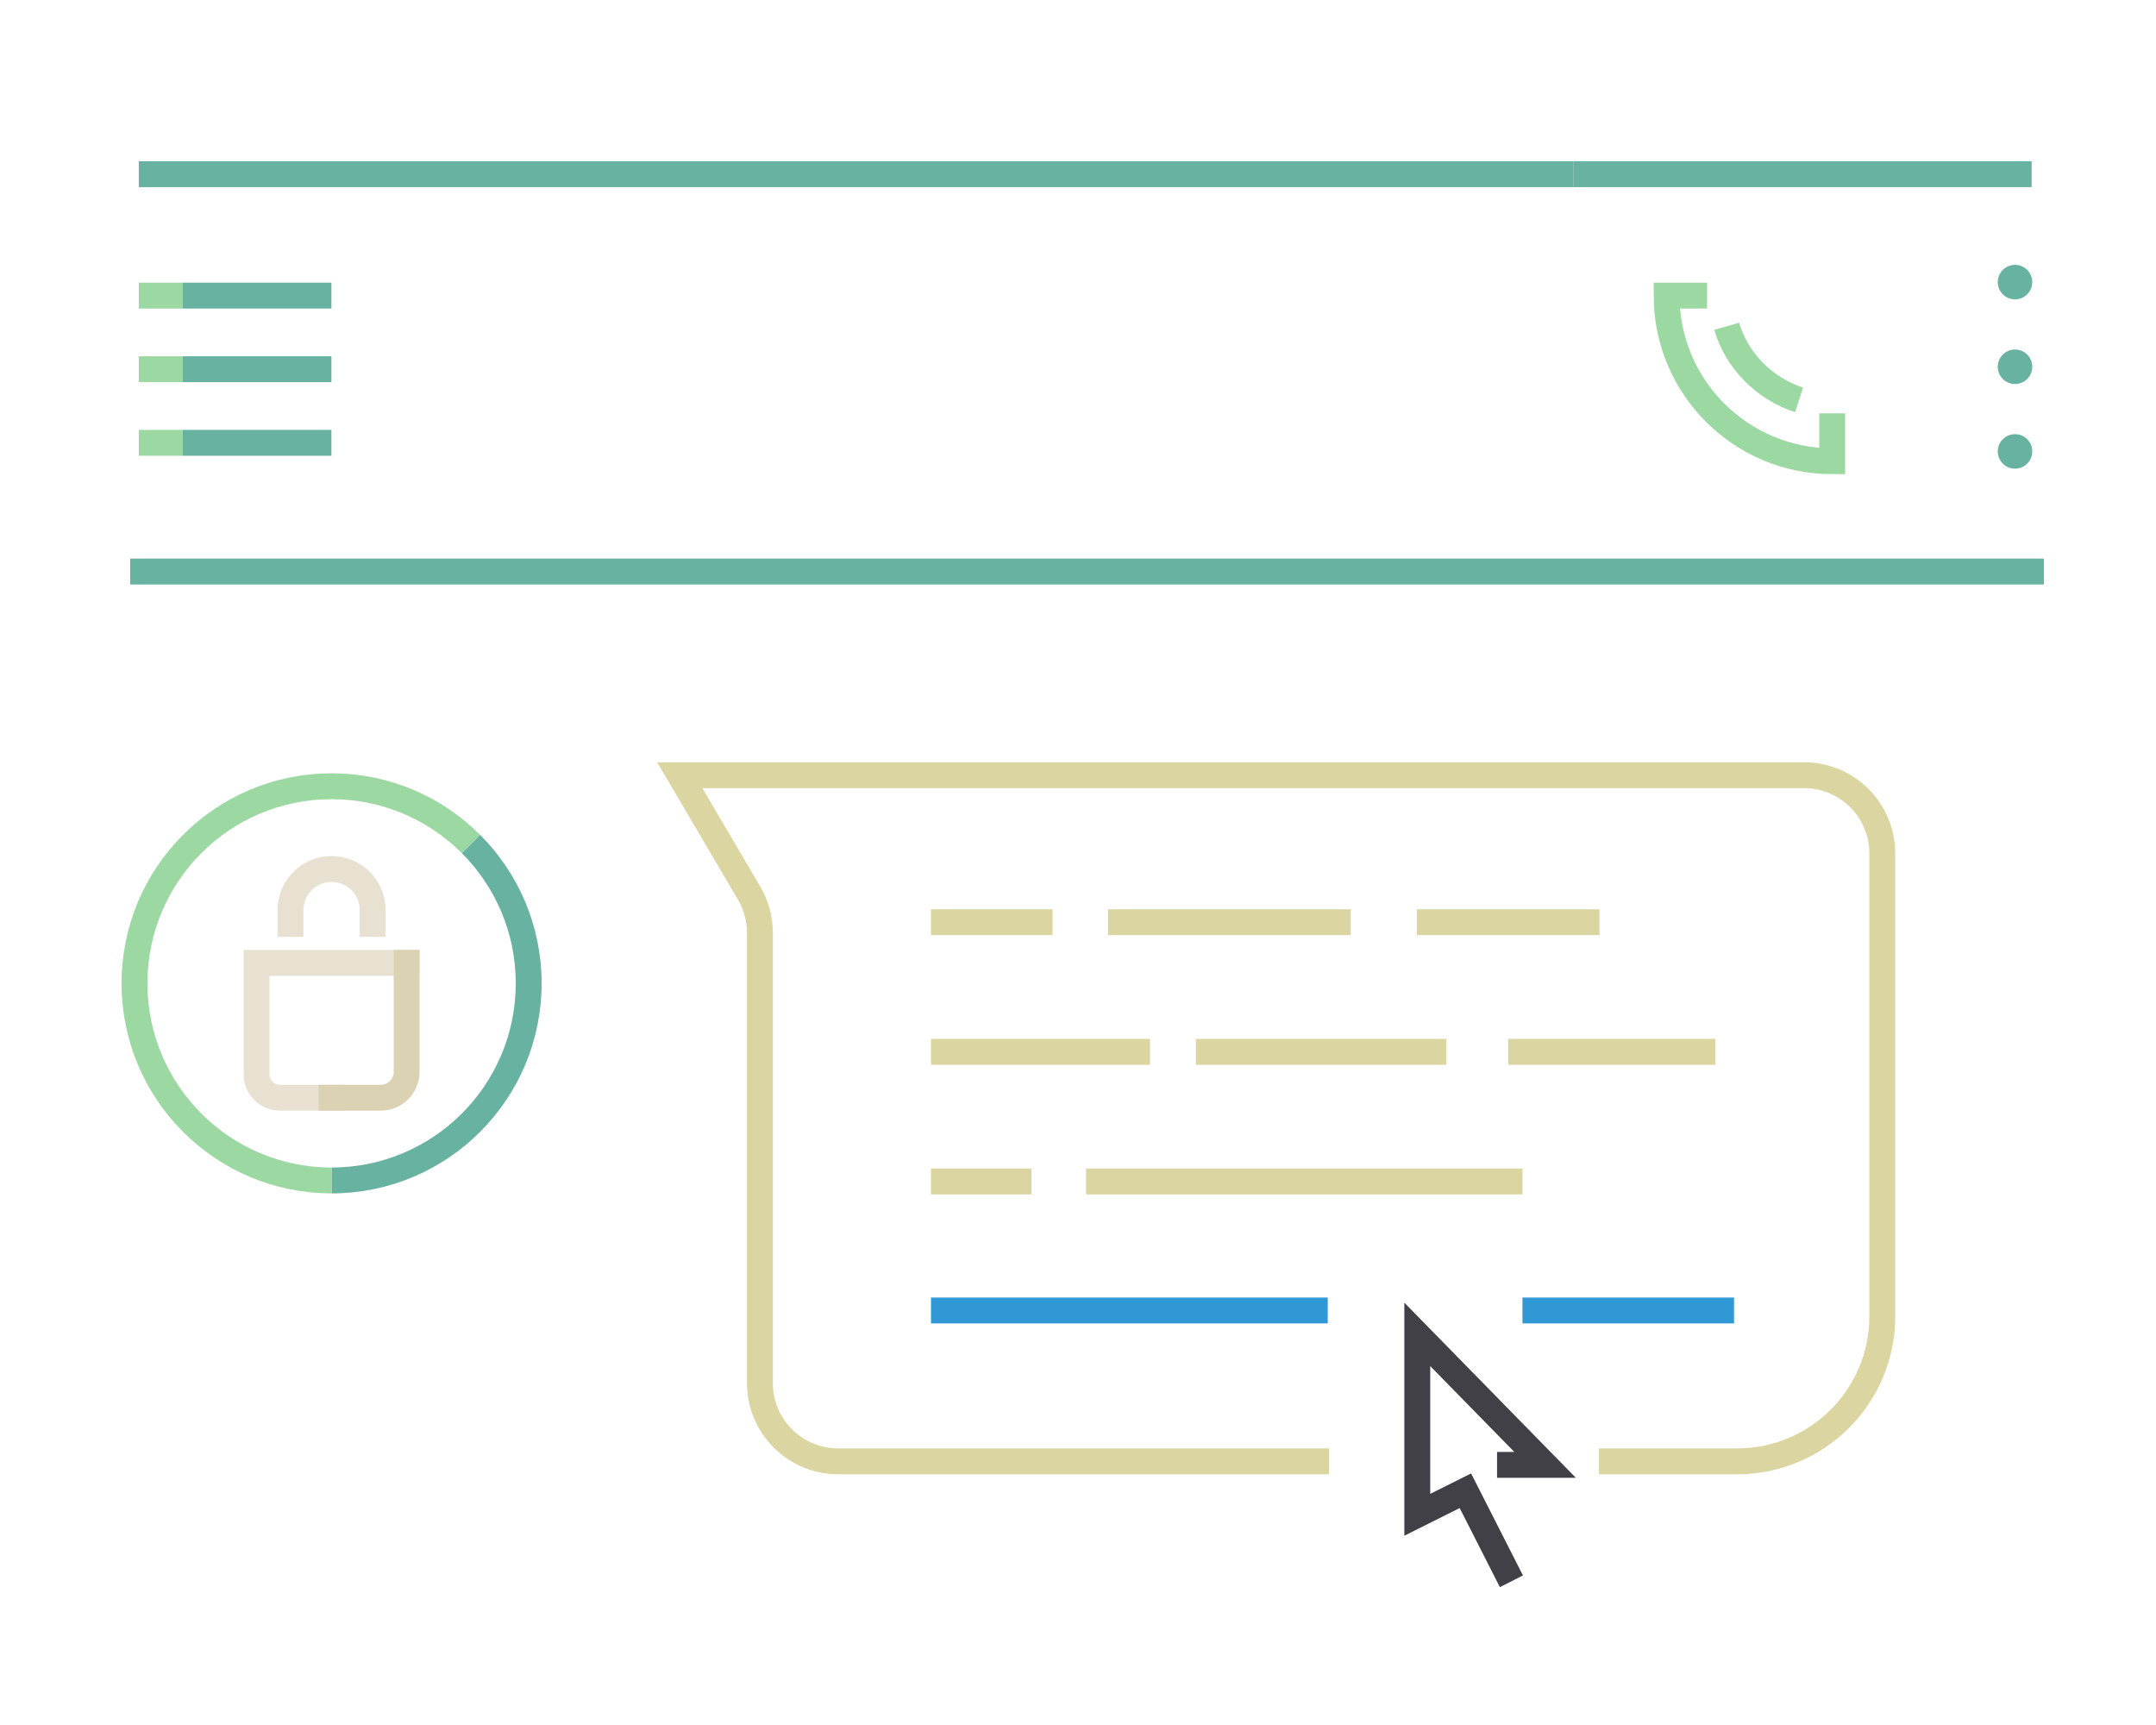 <?xml version="1.0" encoding="utf-8"?>
<!-- Generator: Adobe Illustrator 23.0.1, SVG Export Plug-In . SVG Version: 6.00 Build 0)  -->
<svg version="1.1" id="Layer_1" xmlns="http://www.w3.org/2000/svg" xmlns:xlink="http://www.w3.org/1999/xlink" x="0px" y="0px"
	 width="250px" height="200px" viewBox="0 0 250 200" enable-background="new 0 0 250 200" xml:space="preserve">
<line fill="none" stroke="#67B2A0" stroke-width="3" stroke-miterlimit="10" x1="15.1" y1="66.265" x2="237" y2="66.265"/>
<line fill="none" stroke="#9CD8A2" stroke-width="3" stroke-miterlimit="10" x1="21.176" y1="51.342" x2="16.096" y2="51.342"/>
<line fill="none" stroke="#67B2A0" stroke-width="3" stroke-miterlimit="10" x1="38.428" y1="51.342" x2="21.176" y2="51.342"/>
<line fill="none" stroke="#9CD8A2" stroke-width="3" stroke-miterlimit="10" x1="21.176" y1="42.807" x2="16.096" y2="42.807"/>
<line fill="none" stroke="#67B2A0" stroke-width="3" stroke-miterlimit="10" x1="38.428" y1="42.807" x2="21.176" y2="42.807"/>
<line fill="none" stroke="#9CD8A2" stroke-width="3" stroke-miterlimit="10" x1="21.176" y1="34.273" x2="16.096" y2="34.273"/>
<line fill="none" stroke="#67B2A0" stroke-width="3" stroke-miterlimit="10" x1="38.428" y1="34.273" x2="21.176" y2="34.273"/>
<line fill="none" stroke="#67B2A0" stroke-width="3" stroke-miterlimit="10" x1="182.47" y1="20.195" x2="235.578" y2="20.195"/>
<line fill="none" stroke="#67B2A0" stroke-width="3" stroke-miterlimit="10" x1="16.096" y1="20.195" x2="182.47" y2="20.195"/>
<path fill="none" stroke="#67B2A0" stroke-width="3" stroke-miterlimit="10" d="M54.609,97.851c4.136,4.136,6.694,9.849,6.694,16.16
	c0,12.622-10.232,22.853-22.853,22.853"/>
<path fill="none" stroke="#9CD8A2" stroke-width="3" stroke-miterlimit="10" d="M38.449,136.864
	c-12.622,0-22.853-10.232-22.853-22.853s10.232-22.853,22.853-22.853c6.311,0,12.024,2.558,16.16,6.694"/>
<g>
	<path fill="none" stroke="#9CD8A2" stroke-width="3" stroke-miterlimit="10" d="M197.947,34.273h-4.694
		c0,10.668,8.677,19.203,19.203,19.203v-5.548"/>
	<path fill="none" stroke="#9CD8A2" stroke-width="3" stroke-miterlimit="10" d="M200.223,37.829
		c1.138,3.983,4.41,7.254,8.392,8.535"/>
</g>
<line fill="none" stroke="#67B2A0" stroke-width="4" stroke-linecap="round" stroke-linejoin="round" x1="233.651" y1="32.708" x2="233.651" y2="32.708"/>
<line fill="none" stroke="#67B2A0" stroke-width="4" stroke-linecap="round" stroke-linejoin="round" stroke-dasharray="0,6.081" x1="233.651" y1="42.523" x2="233.651" y2="45.652"/>
<line fill="none" stroke="#67B2A0" stroke-width="4" stroke-linecap="round" stroke-linejoin="round" x1="233.651" y1="52.338" x2="233.651" y2="52.338"/>
<path fill="none" stroke="#DBD5A1" stroke-width="3" stroke-miterlimit="10" d="M154.115,169.43H97.193
	c-5.011,0-9.074-4.063-9.074-9.074v-52.203c0-1.618-0.433-3.206-1.253-4.601l-8.044-13.675h130.366c5.011,0,9.074,4.063,9.074,9.074
	v53.662c0,9.288-7.529,16.817-16.817,16.817h-16.031"/>
<line fill="none" stroke="#DBD5A1" stroke-width="3" stroke-miterlimit="10" x1="164.287" y1="106.921" x2="185.47" y2="106.921"/>
<line fill="none" stroke="#DBD5A1" stroke-width="3" stroke-miterlimit="10" x1="128.476" y1="106.921" x2="156.631" y2="106.921"/>
<line fill="none" stroke="#DBD5A1" stroke-width="3" stroke-miterlimit="10" x1="107.953" y1="106.921" x2="122.047" y2="106.921"/>
<line fill="none" stroke="#DBD5A1" stroke-width="3" stroke-miterlimit="10" x1="174.878" y1="121.951" x2="198.894" y2="121.951"/>
<line fill="none" stroke="#DBD5A1" stroke-width="3" stroke-miterlimit="10" x1="138.674" y1="121.951" x2="167.716" y2="121.951"/>
<line fill="none" stroke="#DBD5A1" stroke-width="3" stroke-miterlimit="10" x1="107.953" y1="121.951" x2="133.353" y2="121.951"/>
<line fill="none" stroke="#DBD5A1" stroke-width="3" stroke-miterlimit="10" x1="125.934" y1="136.981" x2="176.538" y2="136.981"/>
<line fill="none" stroke="#DBD5A1" stroke-width="3" stroke-miterlimit="10" x1="107.953" y1="136.981" x2="119.608" y2="136.981"/>
<line fill="none" stroke="#2F98D5" stroke-width="3" stroke-miterlimit="10" x1="107.953" y1="151.939" x2="153.96" y2="151.939"/>
<line fill="none" stroke="#2F98D5" stroke-width="3" stroke-miterlimit="10" x1="176.538" y1="151.939" x2="201.072" y2="151.939"/>
<polyline fill="none" stroke="#414047" stroke-width="3" stroke-miterlimit="10" points="173.591,169.841 179.162,169.841 
	164.341,154.71 164.341,175.628 169.919,172.839 175.258,183.339 "/>
<path fill="none" stroke="#E8E1D1" stroke-width="3" stroke-linecap="square" stroke-miterlimit="12" d="M38.449,127.271h-5.986
	c-1.5,0-2.716-1.216-2.716-2.716V111.64H47.15"/>
<path fill="none" stroke="#DBD2B4" stroke-width="3" stroke-linecap="square" stroke-miterlimit="12" d="M47.151,111.64v12.631
	c0,1.657-1.343,3-3,3h-5.702"/>
<path fill="none" stroke="#E8E1D1" stroke-width="3" stroke-linecap="square" stroke-miterlimit="12" d="M33.687,107.119v-1.606
	c0-2.63,2.132-4.762,4.762-4.762l0,0c2.63,0,4.762,2.132,4.762,4.762v1.606"/>
</svg>
